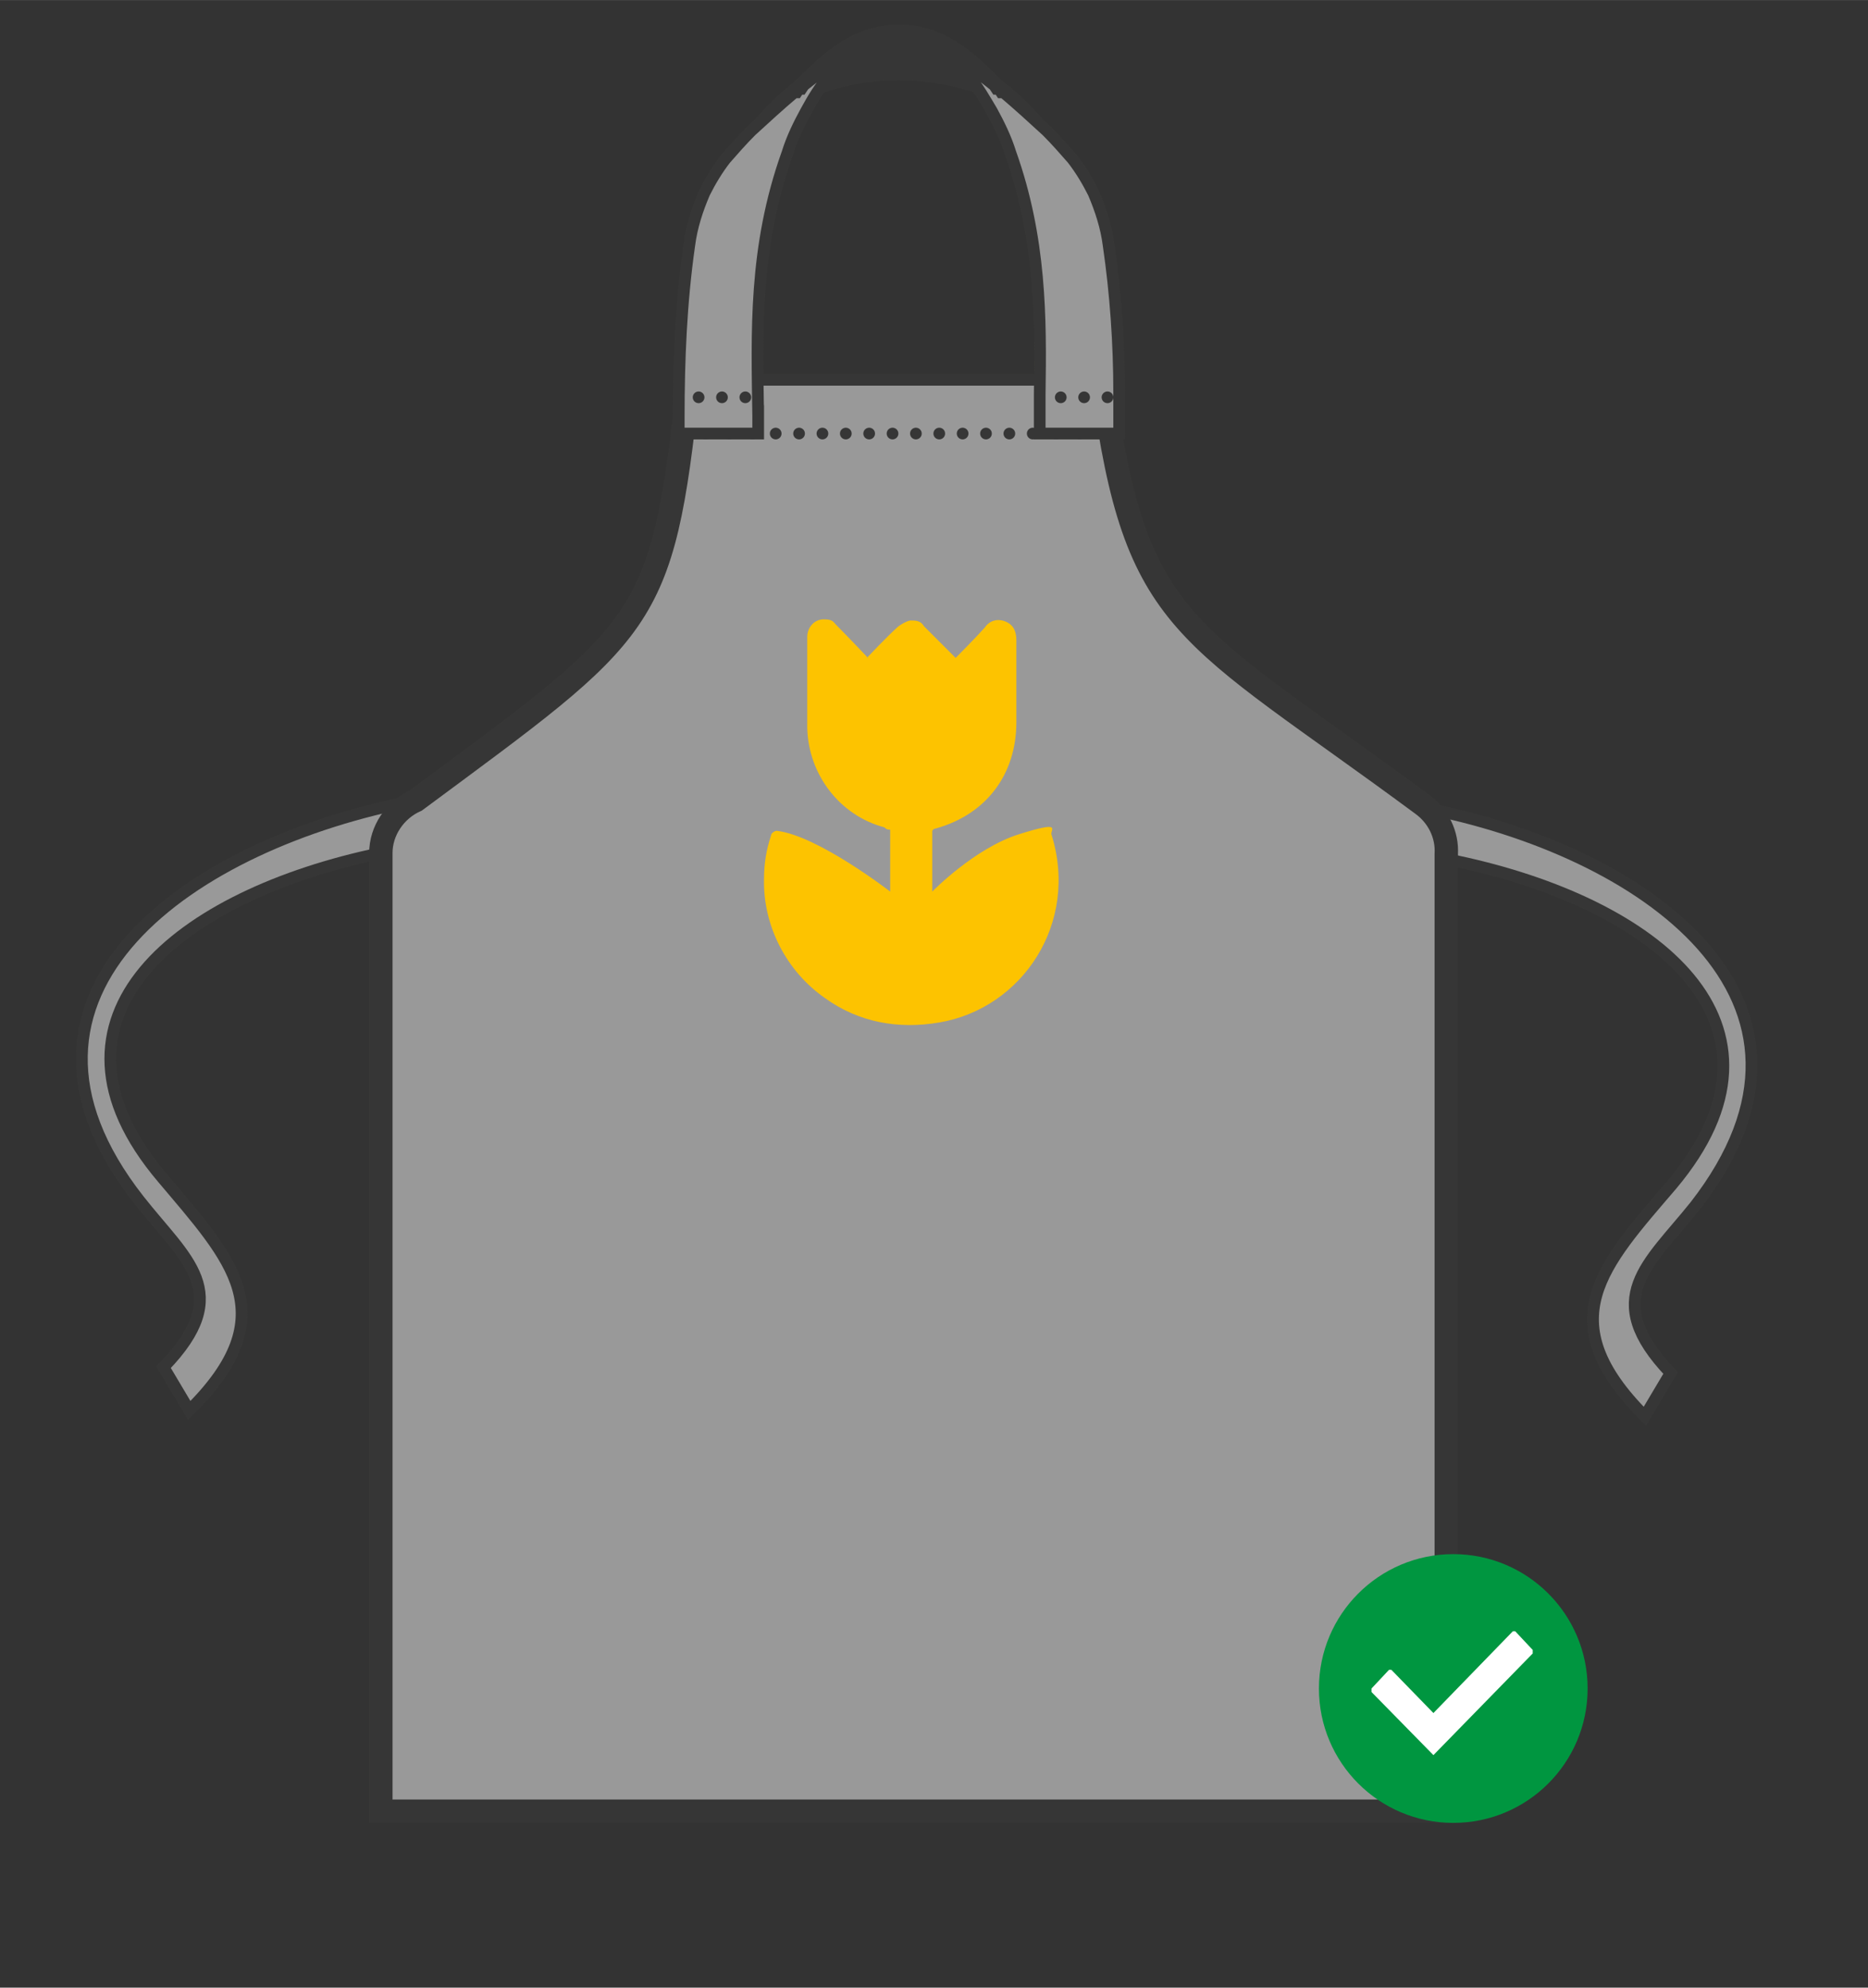<?xml version="1.0" encoding="UTF-8"?>
<svg xmlns="http://www.w3.org/2000/svg" width="56.4mm" height="60mm" version="1.1" viewBox="0 0 159.9 170.1">
  <rect x="0" y="0" width="159.9" height="170.1" fill="#333333" stroke="none"/>
  <defs>
    <style>
      .cls-1, .cls-2, .cls-3, .cls-4, .cls-5 {
        fill-rule: evenodd;
      }

      .cls-1, .cls-2, .cls-4 {
        fill: #fff;
      }

      .cls-2, .cls-6 {
        stroke-width: 1px;
      }

      .cls-2, .cls-6, .cls-4 {
        stroke: #3a3a39;
        stroke-miterlimit: 4;
      }

      .cls-7 {
        opacity: .5;
      }

      .cls-6 {
        fill: none;
        stroke-dasharray: 0 2;
        stroke-linecap: round;
      }

      .cls-3 {
        fill: #3a3a39;
      }

      .cls-4 {
        stroke-width: 2px;
      }

      .cls-8 {
        fill: #009640;
      }

      .cls-5 {
        fill: #fdc300;
      }
    </style>
  </defs>
  <!-- Generator: Adobe Illustrator 28.6.0, SVG Export Plug-In . SVG Version: 1.2.0 Build 709)  -->
  <g>
    <g id="Layer_1">
      <g id="Layer_1-2" data-name="Layer_1">
        <g id="DL">
          <g id="Tassen" class="cls-7">
            <path id="Shape_12_copy" class="cls-2" d="M35.6,68.5c-19.1,3.6-37.7,16.4-23.7,34.2,4,5.1,8.3,7.9,2.1,14.3l2.2,3.7c8.3-8.2,3.6-12.9-2.3-19.9-11.7-13.8,1.4-24.2,18.7-27.8,0,0,5.8-2.4,3-4.5Z"/>
            <path id="Shape_12_copy_4" class="cls-2" d="M121.7,69.1c18.9,3.6,37.2,16.4,23.4,34.1-4,5-8.2,7.9-2.1,14.3l-2.2,3.7c-8.2-8.2-3.6-12.9,2.3-19.8,11.6-13.8-1.4-24.1-18.4-27.7,0,0-5.7-2.4-3-4.5h0Z"/>
            <path class="cls-4" d="M94.4,32.8c2.8,21,7,21,27.3,36,1.4,1,2.2,2.6,2.1,4.3v81.9H32.6v-82c0-1.9,1.2-3.7,3-4.5,19.7-14.6,21.1-14.9,23.3-35.6"/>
            <g id="handvat">
              <path class="cls-2" d="M59,32.5h36"/>
              <path class="cls-6" d="M94.4,37.1h-35.1"/>
              <path class="cls-3" d="M67.5,7.4c1.7-1.3,4.5-5.3,9.5-5.3s7.9,4.3,9.4,5.3c1.1.9,2.2,2,3.1,3.1-2-1.1-4.2-2-6.4-2.7-4-1.2-8.2-1.3-12.2,0-2.2.7-4.4,1.6-6.5,2.7.9-1.1,2-2.2,3.1-3.1Z"/>
              <path class="cls-2" d="M58.1,37h0v-2c0-1.2,0,1.7,0,.7,0-4.9.2-9.8.9-14.7.2-1.6.7-3.1,1.3-4.5.5-1,1.1-2,1.8-2.9.7-.8,1.4-1.6,2.2-2.4,1.2-1.1,2.4-2.2,3.7-3.3h.2l.2-.3h.2l.2-.3c.9-.7,1.9-1.5,2.8-2.2.9-.6,1.8-1.2,2.7-1.8h.2l.2-.2h.2l.2-.2c-1.6,1-2.9,2.2-4.1,3.6-.8.9-1.4,1.9-2,3s-1.2,2.3-1.6,3.6c-2.9,8.1-2.6,15.4-2.5,22.5,0,1.1,0-1.7,0-.6v2.1h-6.8,0ZM95.8,37h0v-2c0-2,0,.2,0-1.4,0-4.2-.3-8.5-.9-12.6-.2-1.6-.7-3.1-1.3-4.5-.5-1-1.1-2-1.8-2.9-.7-.8-1.4-1.6-2.2-2.4-1.2-1.1-2.4-2.2-3.7-3.3h-.2l-.2-.3h-.2l-.2-.3c-.9-.7-1.9-1.5-2.8-2.2-.9-.6-1.8-1.2-2.7-1.8h-.2l-.2-.2h-.2l-.2-.2c1.6,1,2.9,2.2,4.1,3.6.8.9,1.4,2,2,3,.6,1.1,1.2,2.3,1.6,3.6,2.6,7.3,2.6,14.1,2.5,20.6,0,1.8,0-.5,0,1.3v2.1h6.8,0Z"/>
              <path id="Shape_12_copy_2" class="cls-6" d="M63.8,34h-4.9"/>
              <path id="Shape_12_copy_3" class="cls-6" d="M94.8,34h-4.9"/>
            </g>
          </g>
          <circle id="Aai_over_de_groene_bol" class="cls-8" cx="124.4" cy="144.5" r="11.5"/>
          <path id="yes-2" class="cls-1" d="M122.7,150.2l-5.3-5.4v-.3h0l1.5-1.6h.2l3.6,3.7,6.8-7h.2l1.5,1.6v.3h0l-8.5,8.7h-.2.2Z"/>
          <g id="Ronde_vormen">
            <path class="cls-5" d="M74.2,56.3s1.8-1.9,2.7-2.7c.3-.2.6-.4,1-.5.5,0,.9,0,1.2.5.8.8,2.7,2.7,2.7,2.7,0,0,1.7-1.7,2.5-2.6.4-.6,1.1-.8,1.8-.5.7.3.9.9.9,1.6v7c0,4.5-2.6,7.9-6.9,9.1,0,0-.2,0-.3.2v5.2s3.6-3.7,7.4-4.9,2.7-.4,2.8,0h0c2.4,7.6-2.5,14.9-9.6,16.1-3.5.6-6.9,0-9.8-2.1-3.3-2.3-5.3-6.2-5.2-10.2,0-1.3.2-2.5.6-3.7,0-.2.3-.4.5-.4h0c3.5.4,9.7,5.2,9.7,5.2v-5.3c-.2,0-.3,0-.5-.2-3.8-1-6.5-4.5-6.6-8.5v-7.8c0-.8.6-1.5,1.4-1.5s.8.2,1.1.5c.9.9,2.7,2.8,2.7,2.8h0Z"/>
          </g>
        </g>
      </g>
    </g>
  </g>
</svg>